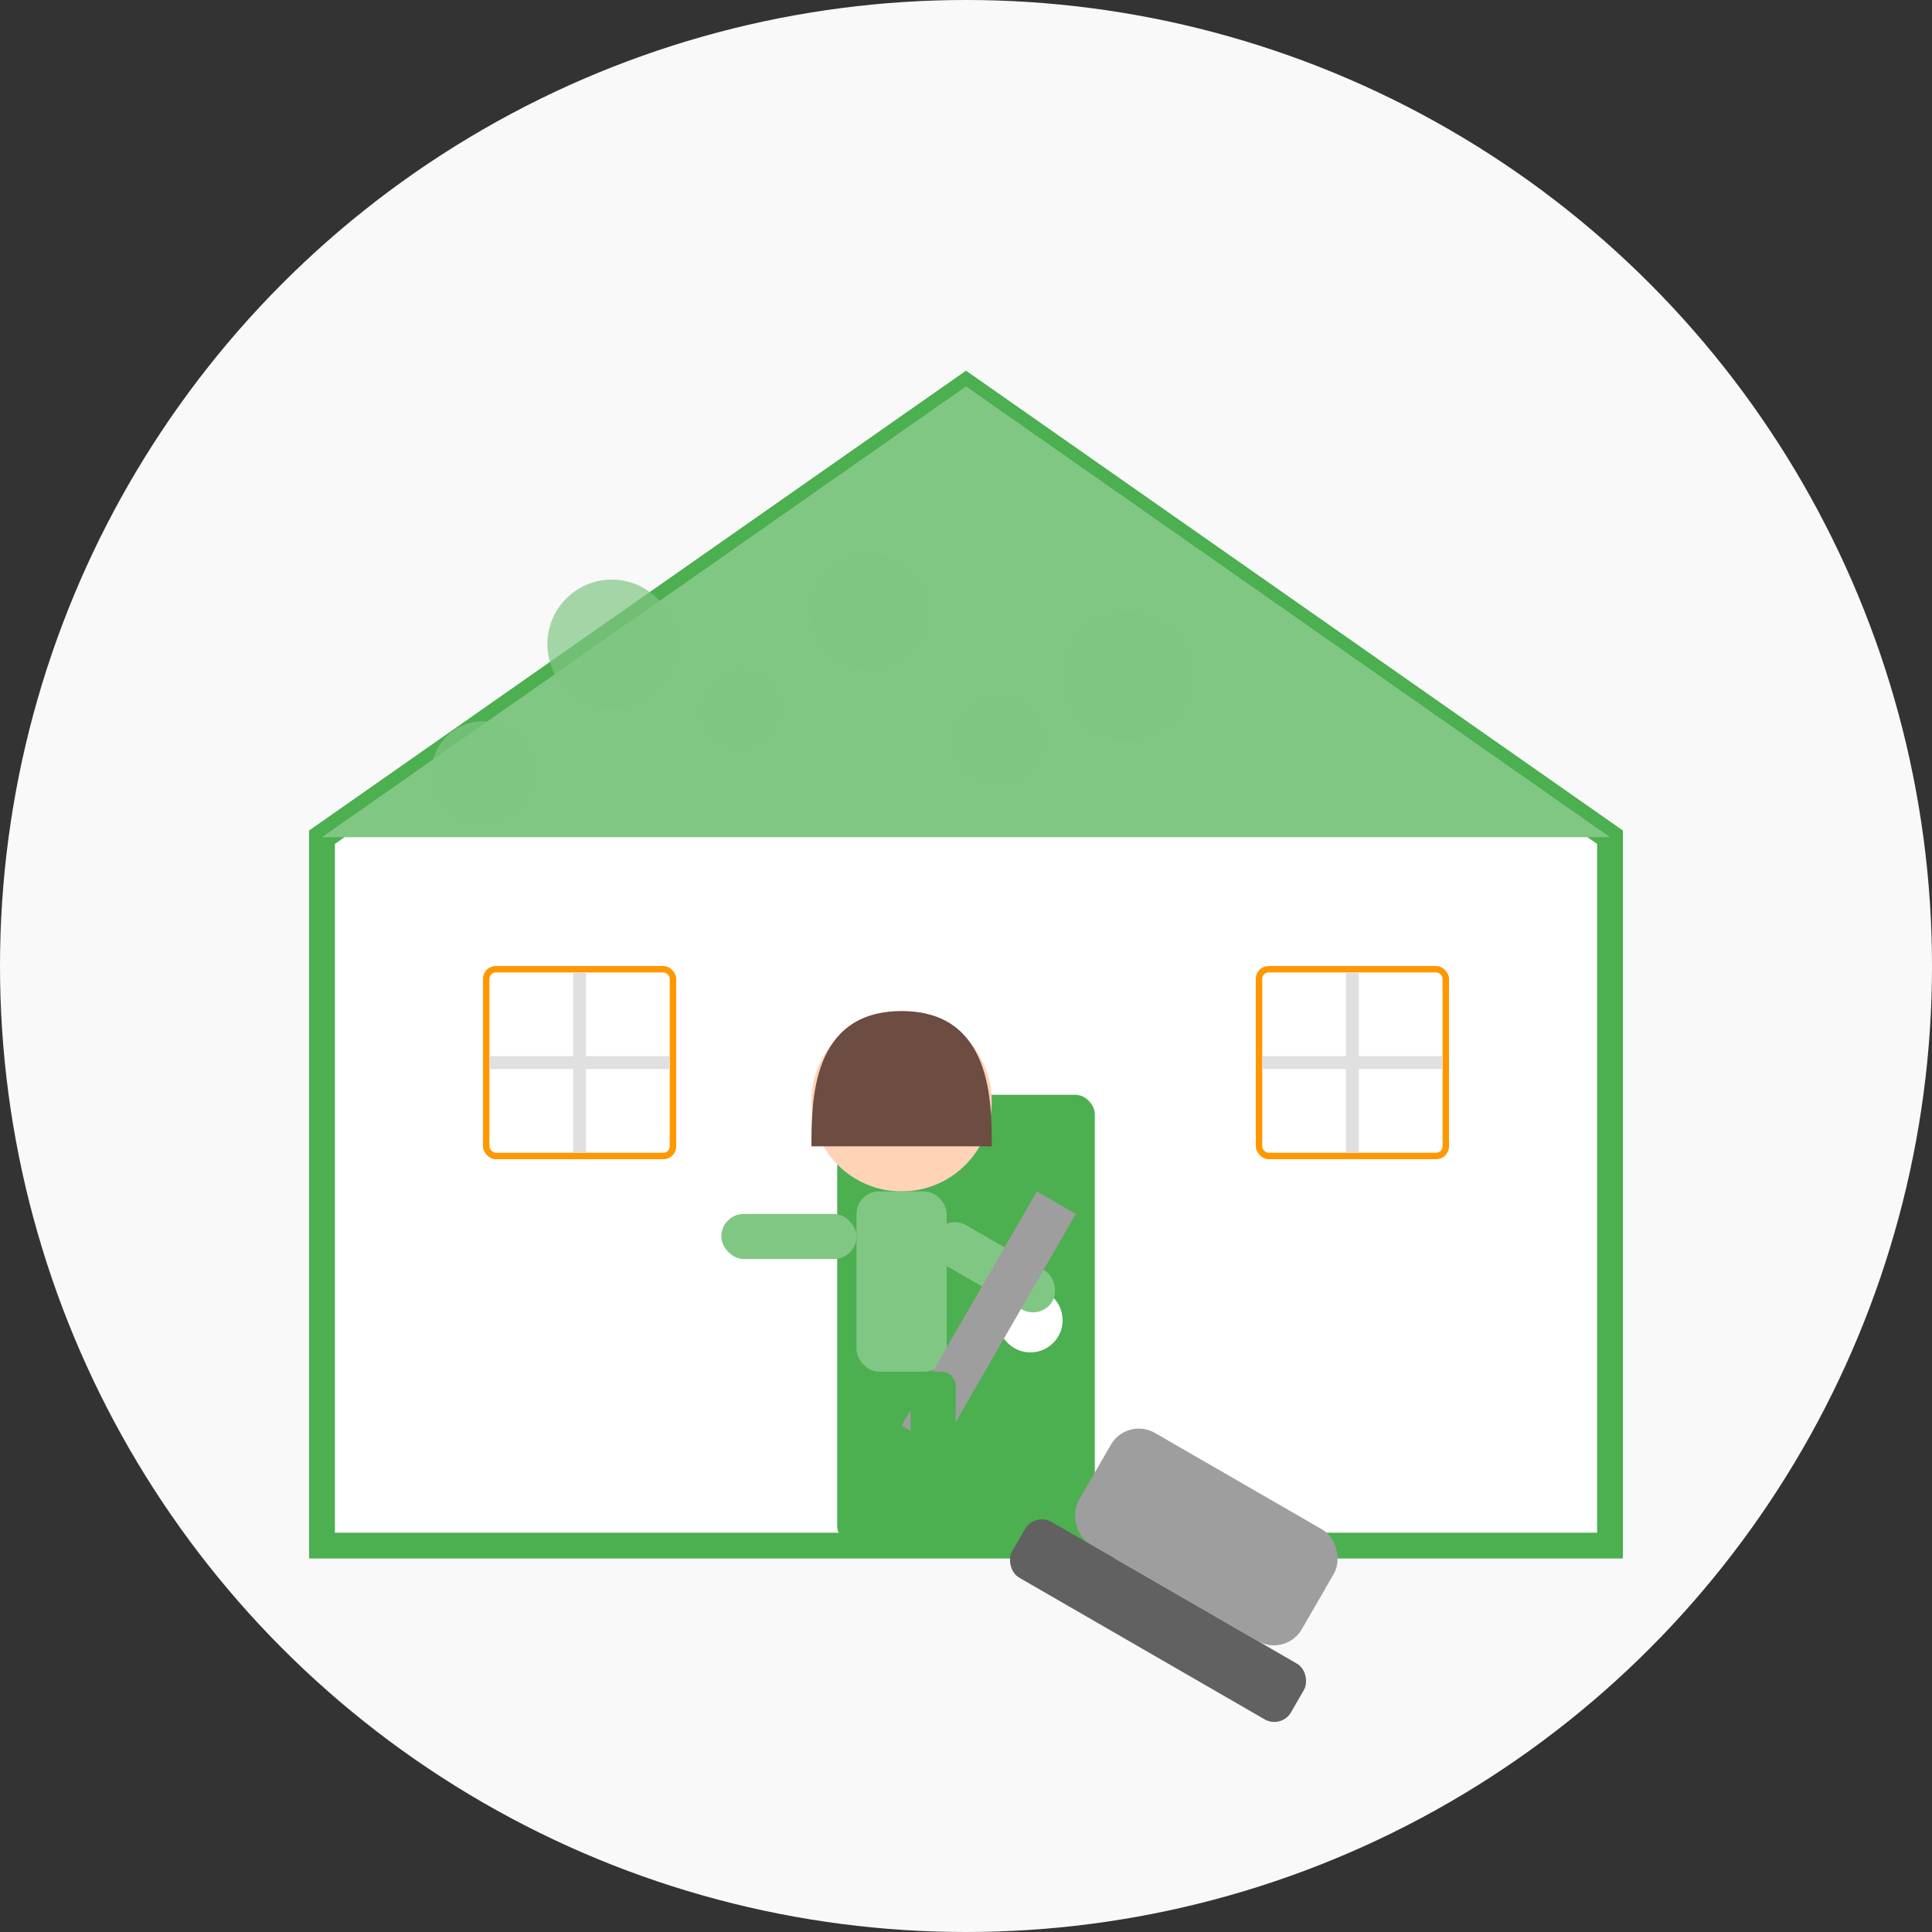 <svg xmlns="http://www.w3.org/2000/svg" viewBox="0 0 300 300">
  <rect x="0" y="0" width="300" height="300" fill="#333333" stroke="none"/>
  <style>
    .background { fill: #F9F9F9; }
    .primary { fill: #4CAF50; }
    .light { fill: #81C784; }
    .dark { fill: #388E3C; }
    .accent { fill: #FF9800; }
    .white { fill: #FFFFFF; }
    .shadow { fill: rgba(0,0,0,0.1); }
  </style>
  
  <!-- Background Circle -->
  <circle cx="150" cy="150" r="150" class="background"/>
  
  <!-- House Outline -->
  <g transform="translate(50, 60)">
    <!-- House -->
    <path d="M100,0 L200,70 L200,180 L0,180 L0,70 Z" class="white" stroke="#4CAF50" stroke-width="4"/>
    <!-- Roof -->
    <path d="M100,0 L200,70 L0,70 Z" class="light"/>
    <!-- Door -->
    <rect x="80" y="110" width="40" height="70" rx="3" class="primary"/>
    <circle cx="110" cy="145" r="5" fill="white"/> <!-- Doorknob -->
    <!-- Windows -->
    <rect x="25" y="90" width="30" height="30" rx="2" class="accent"/>
    <rect x="26" y="91" width="28" height="28" rx="1" class="white"/>
    <path d="M40,91 L40,119 M26,105 L54,105" stroke="#E0E0E0" stroke-width="2"/>
    <rect x="145" y="90" width="30" height="30" rx="2" class="accent"/>
    <rect x="146" y="91" width="28" height="28" rx="1" class="white"/>
    <path d="M160,91 L160,119 M146,105 L174,105" stroke="#E0E0E0" stroke-width="2"/>
  </g>
  
  <!-- Cleaning Elements -->
  <g transform="translate(135, 150)">
    <!-- Person Cleaning -->
    <g transform="translate(-30, 0) scale(0.7)">
      <!-- Head -->
      <circle cx="50" cy="30" r="20" fill="#FFD3B6"/>
      <!-- Hair -->
      <path d="M50,10 C30,10 30,30 30,40 L70,40 C70,30 70,10 50,10 Z" fill="#6D4C41"/>
      <!-- Body -->
      <rect x="40" y="50" width="20" height="40" rx="5" fill="#81C784"/>
      <!-- Arms -->
      <rect x="10" y="55" width="30" height="10" rx="5" fill="#81C784"/> <!-- Left Arm -->
      <rect x="60" y="55" width="30" height="10" rx="5" fill="#81C784" transform="rotate(30, 60, 55)"/> <!-- Right Arm -->
      <!-- Vacuum Handle -->
      <rect x="80" y="50" width="10" height="60" fill="#9E9E9E" transform="rotate(30, 80, 50)"/> 
      <!-- Legs -->
      <rect x="38" y="90" width="10" height="30" rx="3" fill="#4CAF50"/> <!-- Left Leg -->
      <rect x="52" y="90" width="10" height="30" rx="3" fill="#4CAF50"/> <!-- Right Leg -->
    </g>
    
    <!-- Vacuum Cleaner -->
    <g transform="translate(40, 70) rotate(30)">
      <!-- Body -->
      <rect x="0" y="0" width="40" height="20" rx="5" fill="#9E9E9E"/>
      <!-- Base -->
      <rect x="-5" y="20" width="50" height="10" rx="3" fill="#616161"/>
    </g>
    
    <!-- Cleaning Bubbles -->
    <circle cx="-60" cy="-30" r="8" class="light" opacity="0.7"/>
    <circle cx="-40" cy="-50" r="10" class="light" opacity="0.7"/>
    <circle cx="-20" cy="-40" r="6" class="light" opacity="0.7"/>
    <circle cx="0" cy="-55" r="9" class="light" opacity="0.7"/>
    <circle cx="20" cy="-35" r="7" class="light" opacity="0.7"/>
    <circle cx="40" cy="-45" r="10" class="light" opacity="0.7"/>
  </g>
</svg>
